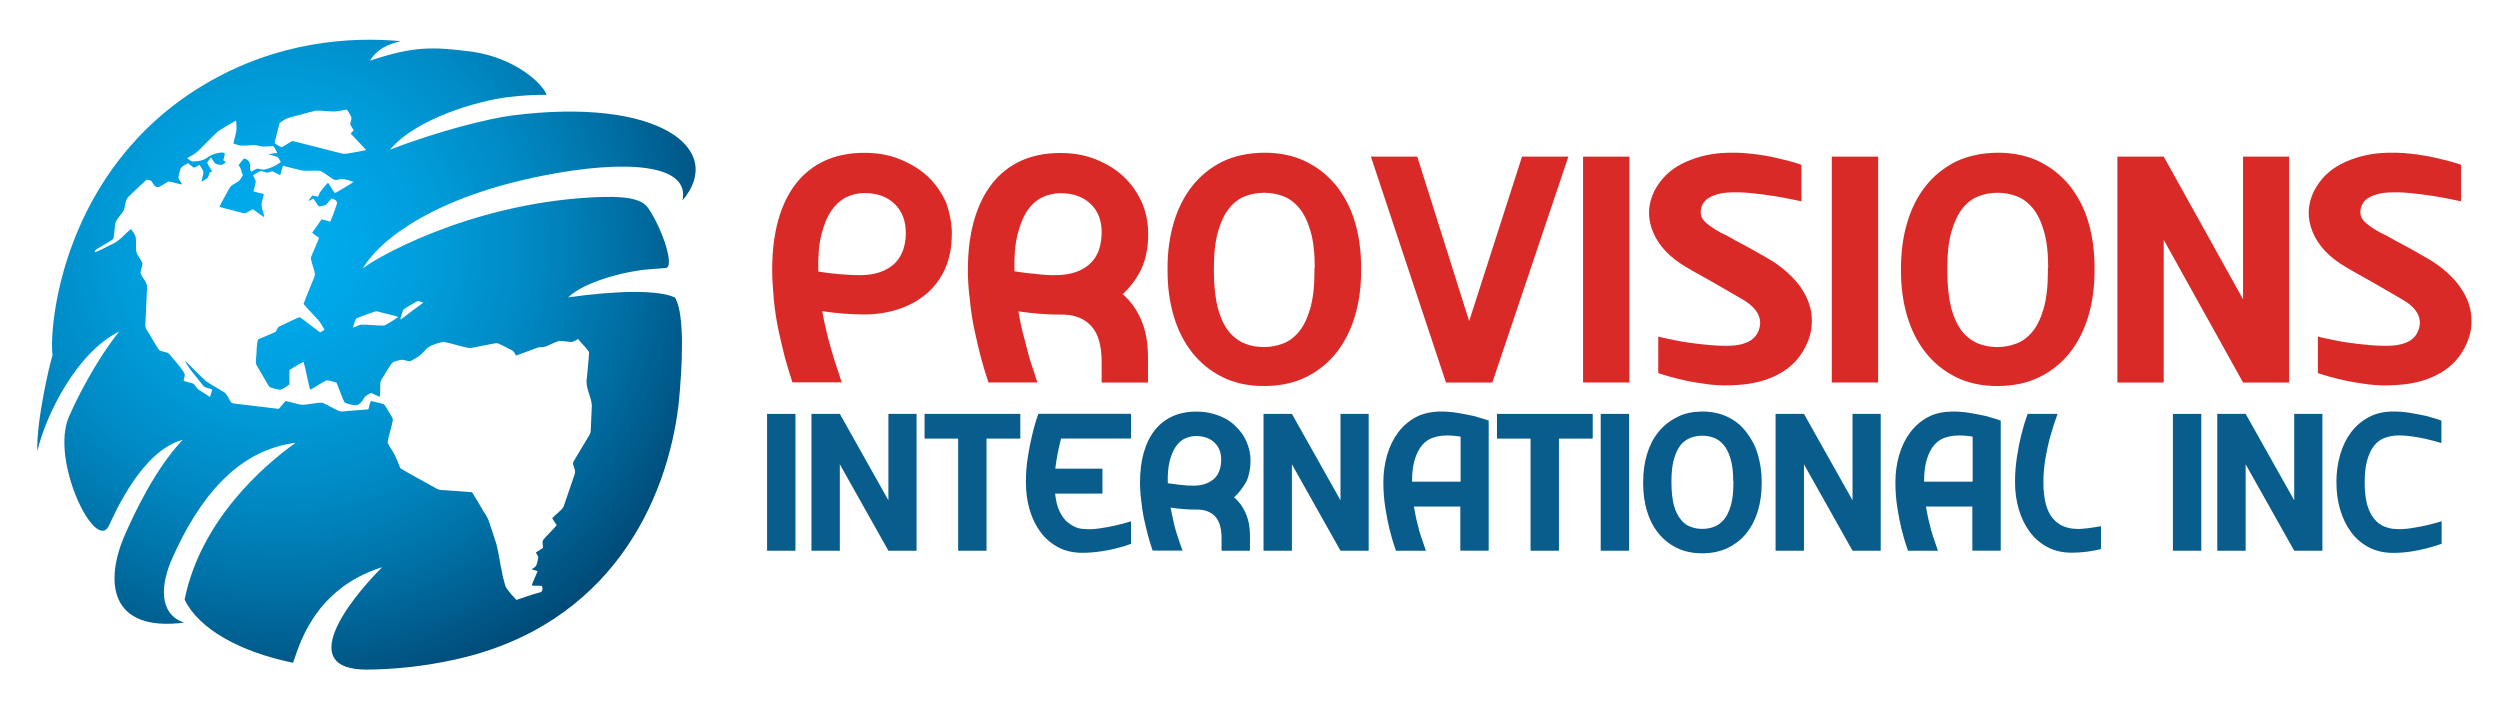 <svg xmlns="http://www.w3.org/2000/svg" xmlns:xlink="http://www.w3.org/1999/xlink" version="1.1" id="Layer_1" x="0px" y="0px" viewBox="0 0 500.333 140.667" enable-background="new 0 0 500.333 140.667" xml:space="preserve"><style>.style0{fill:	#D92A27;}.style1{fill:	#085D8C;}.style2{stop-color:	#00AEEF;}.style3{stop-color:	#00A7E8;}.style4{stop-color:	#009CDA;}.style5{stop-color:	#008BC6;}.style6{stop-color:	#0074AA;}.style7{stop-color:	#005888;}.style8{stop-color:	#004470;}.style9{fill:	url(#SVGID_1_);}</style><g></g><g><g><g><path d="M190.486 46.828c0 2.701-0.469 5.063-1.404 7.088c-0.937 2.025-2.211 3.702-3.822 5 c-1.612 1.329-3.474 2.33-5.585 3.005c-2.113 0.676-4.344 1.012-6.696 1.012c-1.306 0-2.668-0.054-4.083-0.163 c-1.416-0.108-2.864-0.271-4.344-0.49c0.348 2 0.8 3.8 1.2 5.487c0.457 1.7 0.9 3.2 1.3 4.5 c0.479 1.5 1 2.9 1.4 4.246h-9.864c-0.522-1.568-1.023-3.222-1.502-4.965c-0.392-1.524-0.806-3.276-1.241-5.259 c-0.436-1.981-0.762-4.104-0.979-6.369c-0.088-1.001-0.164-1.992-0.229-2.972s-0.098-1.97-0.098-2.972 c0-3.701 0.402-7 1.208-9.897c0.805-2.896 1.992-5.345 3.56-7.349c1.568-2.002 3.495-3.527 5.781-4.573 c2.287-1.045 4.91-1.568 7.872-1.568c2.613 0 5 0.4 7.2 1.307c2.156 0.9 4 2 5.6 3.5 c1.545 1.5 2.7 3.2 3.6 5.161C190.071 42.6 190.5 44.7 190.5 46.828z M181.275 46.8 c0.043-2.482-0.686-4.463-2.188-5.944c-1.502-1.48-3.539-2.221-6.108-2.221c-1.22 0-2.396 0.261-3.527 0.8 c-1.133 0.523-2.134 1.405-3.005 2.646c-0.872 1.241-1.558 2.864-2.058 4.867c-0.501 2.003-0.708 4.464-0.621 7.4 c1.35 0.2 2.7 0.4 4.2 0.522c1.437 0.1 2.8 0.2 4.2 0.196c2.7 0 4.877-0.674 6.533-2.025 C180.316 51.7 181.2 49.6 181.3 46.828z" class="style0"/><path d="M224.65 58.848c1.524 1.3 2.8 3 3.7 5.095c0.936 2.1 1.4 4.6 1.4 7.643v4.965h-9.276 v-4.116c0-3.222-0.665-5.585-1.992-7.087c-1.329-1.502-3.168-2.297-5.52-2.385h-0.719c-1.351 0-2.733-0.054-4.148-0.163 c-1.416-0.108-2.842-0.271-4.279-0.49c0.348 2 0.7 3.8 1.2 5.487c0.435 1.7 0.8 3.2 1.2 4.5 c0.479 1.5 1 2.9 1.4 4.246h-9.799c-0.522-1.568-1.024-3.222-1.502-4.965c-0.392-1.524-0.806-3.276-1.241-5.259 c-0.436-1.981-0.762-4.104-0.98-6.369c-0.261-1.959-0.392-3.941-0.392-5.944c0-3.701 0.413-7 1.241-9.897 c0.827-2.896 2.025-5.345 3.593-7.349c1.568-2.002 3.495-3.527 5.781-4.573c2.286-1.045 4.91-1.568 7.872-1.568 c2.613 0 5 0.4 7.2 1.307c2.156 0.9 4 2 5.6 3.527c1.545 1.5 2.7 3.2 3.6 5.2 c0.827 2 1.2 4 1.2 6.206c0 2.657-0.458 4.987-1.372 6.99C227.459 55.8 226.2 57.5 224.7 58.848z M211.324 55.059c2.7 0 4.877-0.674 6.533-2.025c1.654-1.35 2.525-3.418 2.613-6.206c0.087-2.482-0.621-4.463-2.123-5.944 c-1.502-1.48-3.539-2.221-6.108-2.221c-1.22 0-2.407 0.261-3.56 0.784c-1.155 0.523-2.156 1.405-3.005 2.6 c-0.85 1.241-1.525 2.864-2.025 4.867c-0.501 2.003-0.708 4.464-0.621 7.382c1.307 0.2 2.7 0.4 4.1 0.5 C208.58 55 210 55.1 211.3 55.059z" class="style0"/><path d="M253.001 30.562c3.179 0 6 0.6 8.4 1.796c2.417 1.2 4.4 2.8 6.1 4.9 c1.633 2.1 2.9 4.5 3.7 7.316c0.827 2.8 1.2 5.8 1.2 8.982v0.719c0 3.223-0.414 6.229-1.241 9 c-0.827 2.788-2.058 5.216-3.69 7.284c-1.633 2.069-3.658 3.702-6.075 4.899c-2.417 1.197-5.216 1.796-8.395 1.8 c-3.18 0-5.967-0.599-8.361-1.796c-2.396-1.198-4.41-2.831-6.043-4.899c-1.633-2.068-2.864-4.497-3.69-7.284 c-0.828-2.786-1.241-5.792-1.241-9.015v-0.719c0-3.178 0.413-6.173 1.241-8.982c0.827-2.809 2.058-5.248 3.69-7.316 c1.633-2.068 3.646-3.701 6.043-4.899C247.034 31.2 249.8 30.6 253 30.562z M263.127 53.6 c0-2.961-0.284-5.411-0.85-7.349c-0.566-1.937-1.317-3.472-2.254-4.605c-0.937-1.132-2.015-1.927-3.233-2.384 c-1.22-0.457-2.483-0.686-3.79-0.686s-2.57 0.229-3.789 0.686c-1.22 0.458-2.286 1.252-3.2 2.4 c-0.915 1.133-1.656 2.668-2.222 4.605c-0.566 1.938-0.849 4.388-0.849 7.349v0.719c0 3 0.3 5.4 0.8 7.4 c0.565 2 1.3 3.5 2.2 4.638c0.914 1.1 2 1.9 3.2 2.384c1.219 0.5 2.5 0.7 3.8 0.7 s2.57-0.229 3.79-0.686c1.219-0.458 2.297-1.251 3.233-2.384c0.937-1.132 1.688-2.679 2.254-4.638 c0.565-1.96 0.85-4.42 0.85-7.382V53.556z" class="style0"/><path d="M313.884 31.346l-15.221 45.205h-9.276l-15.024-45.205h9.276l10.387 32.924l10.582-32.924H313.884z" class="style0"/><path d="M316.824 31.346h9.276v45.205h-9.276V31.346z" class="style0"/><path d="M348.57 59.828c-0.436-0.261-1.143-0.675-2.123-1.241c-0.979-0.565-2.036-1.176-3.168-1.829 c-1.133-0.653-2.232-1.274-3.299-1.862c-1.067-0.588-1.884-1.056-2.449-1.405c-3.311-1.916-5.543-4.256-6.696-7.022 c-1.154-2.765-1.078-5.497 0.229-8.198c1.263-2.438 3.104-4.268 5.521-5.487c2.417-1.219 5.062-1.937 7.937-2.156 c2.047-0.13 4.018-0.086 5.9 0.131c1.895 0.2 3.6 0.5 5.1 0.849c1.741 0.4 3.4 0.8 5 1.372v7.316 c-0.392-0.087-1.11-0.239-2.156-0.458c-1.045-0.217-2.265-0.435-3.658-0.653c-1.394-0.217-2.874-0.402-4.441-0.555 c-1.568-0.152-3.07-0.185-4.508-0.098c-1.395 0.088-2.603 0.415-3.625 0.98c-1.024 0.566-1.601 1.416-1.731 2.5 c-0.131 0.9 0.1 1.6 0.7 2.254c0.588 0.6 1.4 1.2 2.4 1.796c0.479 0.3 1.2 0.7 2.3 1.2 c1.022 0.6 2.1 1.2 3.2 1.764c1.132 0.6 2.2 1.2 3.3 1.829c1.066 0.6 1.9 1.1 2.4 1.4 c1.394 0.9 2.7 1.9 3.9 3.136c1.219 1.2 2.2 2.6 2.9 4.018c0.696 1.5 1.1 3 1.1 4.7 c0.065 1.699-0.359 3.462-1.273 5.292c-0.61 1.22-1.372 2.286-2.287 3.201c-0.914 0.915-1.96 1.688-3.136 2.3 c-1.176 0.632-2.439 1.122-3.788 1.47c-1.351 0.348-2.744 0.565-4.182 0.653c-2.09 0.173-4.082 0.141-5.977-0.098 c-1.895-0.24-3.604-0.534-5.128-0.882c-1.743-0.392-3.397-0.849-4.965-1.372v-7.316c0.392 0.1 1.1 0.3 2.2 0.5 c1.046 0.2 2.3 0.5 3.7 0.686c1.394 0.2 2.9 0.4 4.5 0.522s3.104 0.2 4.5 0.1 c1.394-0.087 2.559-0.414 3.495-0.98c0.937-0.565 1.557-1.415 1.862-2.548C352.707 63.5 351.5 61.5 348.6 59.828z" class="style0"/><path d="M366.6 31.346h9.276v45.205H366.6V31.346z" class="style0"/><path d="M399.784 30.562c3.179 0 6 0.6 8.4 1.796c2.417 1.2 4.4 2.8 6.1 4.9 c1.633 2.1 2.9 4.5 3.7 7.316c0.827 2.8 1.2 5.8 1.2 8.982v0.719c0 3.223-0.414 6.229-1.241 9 c-0.827 2.788-2.058 5.216-3.69 7.284c-1.633 2.069-3.658 3.702-6.075 4.899c-2.417 1.197-5.216 1.796-8.395 1.8 c-3.18 0-5.967-0.599-8.361-1.796c-2.396-1.198-4.409-2.831-6.043-4.899c-1.633-2.068-2.864-4.497-3.69-7.284 c-0.828-2.786-1.241-5.792-1.241-9.015v-0.719c0-3.178 0.413-6.173 1.241-8.982c0.826-2.809 2.058-5.248 3.69-7.316 c1.634-2.068 3.647-3.701 6.043-4.899C393.817 31.2 396.6 30.6 399.8 30.562z M409.91 53.6 c0-2.961-0.284-5.411-0.85-7.349c-0.566-1.937-1.317-3.472-2.254-4.605c-0.937-1.132-2.015-1.927-3.233-2.384 c-1.22-0.457-2.482-0.686-3.789-0.686s-2.57 0.229-3.789 0.686c-1.22 0.458-2.286 1.252-3.2 2.4 c-0.915 1.133-1.656 2.668-2.222 4.605c-0.566 1.938-0.849 4.388-0.849 7.349v0.719c0 3 0.3 5.4 0.8 7.4 c0.565 2 1.3 3.5 2.2 4.638c0.914 1.1 2 1.9 3.2 2.384c1.219 0.5 2.5 0.7 3.8 0.7 s2.569-0.229 3.789-0.686c1.219-0.458 2.297-1.251 3.233-2.384c0.937-1.132 1.688-2.679 2.254-4.638 c0.565-1.96 0.85-4.42 0.85-7.382V53.556z" class="style0"/><path d="M458.118 31.346v45.205h-9.21l-15.874-28.547v28.547h-9.276V31.346h9.276l15.874 28.547V31.346H458.118z" class="style0"/><path d="M480.59 59.828c-0.436-0.261-1.143-0.675-2.123-1.241c-0.979-0.565-2.036-1.176-3.168-1.829 c-1.133-0.653-2.232-1.274-3.299-1.862c-1.067-0.588-1.884-1.056-2.449-1.405c-3.311-1.916-5.543-4.256-6.696-7.022 c-1.154-2.765-1.078-5.497 0.229-8.198c1.263-2.438 3.104-4.268 5.521-5.487c2.417-1.219 5.062-1.937 7.937-2.156 c2.047-0.13 4.018-0.086 5.9 0.131c1.895 0.2 3.6 0.5 5.1 0.849c1.741 0.4 3.4 0.8 5 1.372v7.316 c-0.392-0.087-1.11-0.239-2.156-0.458c-1.045-0.217-2.265-0.435-3.658-0.653c-1.394-0.217-2.874-0.402-4.441-0.555 c-1.568-0.152-3.07-0.185-4.508-0.098c-1.395 0.088-2.603 0.415-3.625 0.98c-1.024 0.566-1.601 1.416-1.731 2.5 c-0.131 0.9 0.1 1.6 0.7 2.254c0.588 0.6 1.4 1.2 2.4 1.796c0.479 0.3 1.2 0.7 2.3 1.2 c1.022 0.6 2.1 1.2 3.2 1.764c1.132 0.6 2.2 1.2 3.3 1.829c1.066 0.6 1.9 1.1 2.4 1.4 c1.394 0.9 2.7 1.9 3.9 3.136c1.219 1.2 2.2 2.6 2.9 4.018c0.696 1.5 1.1 3 1.1 4.7 c0.065 1.699-0.359 3.462-1.273 5.292c-0.61 1.22-1.372 2.286-2.287 3.201c-0.914 0.915-1.96 1.688-3.136 2.3 c-1.176 0.632-2.439 1.122-3.788 1.47c-1.351 0.348-2.744 0.565-4.182 0.653c-2.09 0.173-4.082 0.141-5.977-0.098 c-1.895-0.24-3.604-0.534-5.128-0.882c-1.743-0.392-3.397-0.849-4.965-1.372v-7.316c0.392 0.1 1.1 0.3 2.2 0.5 c1.046 0.2 2.3 0.5 3.7 0.686c1.394 0.2 2.9 0.4 4.5 0.522s3.104 0.2 4.5 0.1 c1.394-0.087 2.559-0.414 3.495-0.98c0.937-0.565 1.557-1.415 1.862-2.548C484.728 63.5 483.6 61.5 480.6 59.828z" class="style0"/></g><g><g><path d="M153.518 82.834h5.68v27.384h-5.68V82.834z" class="style1"/><path d="M183.438 82.834v27.384h-5.64l-9.72-17.293v17.293h-5.68V82.834h5.68l9.72 17.293V82.834H183.438z" class="style1"/><path d="M204.197 82.834v4.946h-6.76v22.438h-5.68V87.78h-6.72v-4.946H204.197z" class="style1"/><path d="M212.357 87.78c-0.24 0.897-0.46 1.854-0.66 2.869c-0.2 1.016-0.367 2.064-0.5 3.146h9.44v4.985h-9.48 c0.16 1.3 0.4 2.5 0.8 3.344c0.386 0.9 0.9 1.6 1.4 2.138c0.546 0.5 1.2 0.9 1.8 1.2 c0.666 0.3 1.3 0.4 2 0.416c0.986 0.1 2 0 3.1-0.158c1.08-0.159 2.073-0.343 2.98-0.555 c1.066-0.237 2.106-0.515 3.12-0.831v4.512c-0.934 0.343-1.934 0.646-3 0.91c-0.907 0.237-1.947 0.448-3.12 0.6 c-1.174 0.185-2.387 0.277-3.64 0.277c-1.814 0-3.42-0.37-4.82-1.108c-1.4-0.738-2.58-1.754-3.54-3.047 c-0.96-1.292-1.687-2.79-2.18-4.491c-0.494-1.702-0.74-3.528-0.74-5.48c0-1.715 0.126-3.384 0.38-5.006 c0.253-1.623 0.54-3.08 0.86-4.373c0.346-1.504 0.76-2.929 1.24-4.273v-0.04h18.56v4.946H212.357z" class="style1"/><path d="M246.956 99.494c0.933 0.8 1.7 1.8 2.3 3.086c0.573 1.3 0.9 2.8 0.9 4.63v3.008h-5.68v-2.493 c0-1.952-0.407-3.383-1.22-4.293c-0.813-0.91-1.94-1.392-3.38-1.444h-0.44c-0.827 0-1.674-0.033-2.54-0.1 c-0.867-0.065-1.74-0.164-2.62-0.297c0.213 1.2 0.5 2.3 0.7 3.324c0.266 1 0.5 1.9 0.8 2.7 c0.293 0.9 0.6 1.8 0.9 2.572h-6c-0.32-0.95-0.627-1.952-0.92-3.008c-0.24-0.923-0.494-1.984-0.76-3.186 c-0.267-1.2-0.467-2.485-0.6-3.857c-0.16-1.188-0.24-2.388-0.24-3.602c0-2.242 0.253-4.24 0.76-5.995 c0.506-1.754 1.24-3.238 2.2-4.452c0.96-1.213 2.14-2.137 3.54-2.77c1.4-0.633 3.006-0.95 4.82-0.95 c1.6 0 3.1 0.3 4.4 0.792c1.32 0.5 2.5 1.2 3.4 2.137c0.946 0.9 1.7 1.9 2.2 3.1 c0.506 1.2 0.8 2.4 0.8 3.76c0 1.609-0.28 3.021-0.84 4.234C248.676 97.7 247.9 98.7 247 99.494z M238.796 97.2 c1.653 0 2.986-0.408 4-1.227c1.013-0.817 1.546-2.07 1.6-3.759c0.053-1.504-0.38-2.704-1.3-3.602 c-0.92-0.896-2.167-1.345-3.74-1.345c-0.747 0-1.474 0.158-2.18 0.475s-1.32 0.851-1.84 1.603s-0.934 1.735-1.24 2.9 c-0.307 1.214-0.434 2.704-0.38 4.472c0.8 0.1 1.6 0.2 2.5 0.316S237.97 97.2 238.8 97.198z" class="style1"/><path d="M273.915 82.834v27.384h-5.64l-9.72-17.293v17.293h-5.68V82.834h5.68l9.72 17.293V82.834H273.915z" class="style1"/><path d="M288.236 82.359c1.253 0 2.5 0.1 3.6 0.297c1.173 0.2 2.2 0.4 3.1 0.6 c1.066 0.3 2.1 0.6 3 0.91v26.038h-5.68v-8.824h-9.28c0.213 1.2 0.4 2.3 0.7 3.4 c0.253 1.1 0.5 2 0.8 2.83c0.293 0.9 0.6 1.8 0.9 2.611h-6c-0.479-1.346-0.906-2.77-1.279-4.273 c-0.32-1.293-0.607-2.757-0.86-4.393s-0.38-3.311-0.38-5.025c0-1.926 0.254-3.753 0.76-5.481c0.506-1.728 1.24-3.23 2.2-4.511 c0.96-1.279 2.14-2.295 3.54-3.047S286.421 82.4 288.2 82.359z M292.316 87.384c-1.254-0.211-2.428-0.277-3.521-0.197 c-0.773 0.053-1.534 0.224-2.28 0.514c-0.746 0.291-1.406 0.785-1.979 1.484s-1.04 1.636-1.399 2.8 c-0.361 1.174-0.541 2.645-0.541 4.412h9.721V87.384z" class="style1"/><path d="M318.755 82.834v4.946h-6.76v22.438h-5.681V87.78h-6.72v-4.946H318.755z" class="style1"/><path d="M320.354 82.834h5.681v27.384h-5.681V82.834z" class="style1"/><path d="M340.673 82.359c1.946 0 3.7 0.4 5.1 1.088c1.48 0.7 2.7 1.7 3.7 3 c1 1.3 1.8 2.7 2.3 4.433c0.506 1.7 0.8 3.5 0.8 5.44v0.436c0 1.953-0.254 3.773-0.76 5.5 c-0.507 1.688-1.26 3.16-2.26 4.412c-1 1.254-2.24 2.243-3.721 2.968c-1.479 0.726-3.193 1.089-5.14 1.1 c-1.947 0-3.654-0.363-5.12-1.089c-1.467-0.725-2.7-1.714-3.7-2.968c-1-1.252-1.754-2.724-2.26-4.412 c-0.507-1.688-0.76-3.508-0.76-5.461v-0.436c0-1.925 0.253-3.739 0.76-5.44c0.506-1.702 1.26-3.179 2.26-4.433 c1-1.252 2.233-2.241 3.7-2.968C337.019 82.7 338.7 82.4 340.7 82.359z M346.873 96.3 c0-1.793-0.174-3.277-0.521-4.451s-0.807-2.104-1.38-2.79c-0.573-0.686-1.233-1.167-1.979-1.444 c-0.747-0.277-1.521-0.415-2.32-0.415s-1.574 0.138-2.32 0.415c-0.747 0.277-1.399 0.759-1.96 1.4 c-0.56 0.687-1.014 1.616-1.359 2.79c-0.348 1.174-0.521 2.658-0.521 4.451v0.436c0 1.8 0.2 3.3 0.5 4.5 c0.346 1.2 0.8 2.1 1.4 2.81c0.561 0.7 1.2 1.2 2 1.444c0.746 0.3 1.5 0.4 2.3 0.4 s1.573-0.139 2.32-0.416c0.746-0.276 1.406-0.758 1.979-1.444c0.573-0.686 1.033-1.622 1.38-2.81s0.521-2.677 0.521-4.472 V96.288z" class="style1"/><path d="M376.393 82.834v27.384h-5.64l-9.72-17.293v17.293h-5.681V82.834h5.681l9.72 17.293V82.834H376.393z" class="style1"/><path d="M390.712 82.359c1.253 0 2.5 0.1 3.6 0.297c1.173 0.2 2.2 0.4 3.1 0.6 c1.066 0.3 2.1 0.6 3 0.91v26.038h-5.68v-8.824h-9.28c0.214 1.2 0.4 2.3 0.7 3.4 c0.253 1.1 0.5 2 0.8 2.83c0.293 0.9 0.6 1.8 0.9 2.611h-6c-0.479-1.346-0.907-2.77-1.28-4.273 c-0.319-1.293-0.606-2.757-0.859-4.393c-0.254-1.636-0.38-3.311-0.38-5.025c0-1.926 0.253-3.753 0.76-5.481 c0.506-1.728 1.24-3.23 2.2-4.511c0.96-1.279 2.14-2.295 3.54-3.047C387.292 82.7 388.9 82.4 390.7 82.359z M394.792 87.384c-1.254-0.211-2.427-0.277-3.52-0.197c-0.774 0.053-1.534 0.224-2.28 0.5 c-0.747 0.291-1.407 0.785-1.98 1.484s-1.04 1.636-1.399 2.81c-0.36 1.174-0.54 2.645-0.54 4.412h9.72V87.384z" class="style1"/><path d="M405.792 82.834h6c-0.533 1.425-1.014 2.902-1.439 4.433c-0.374 1.319-0.7 2.789-0.98 4.4 c-0.28 1.622-0.42 3.238-0.42 4.848c0 1.8 0.2 3.3 0.5 4.451c0.346 1.2 0.8 2.1 1.4 2.8 c0.586 0.7 1.3 1.2 2 1.523c0.746 0.3 1.5 0.5 2.3 0.534c0.853 0.1 1.7 0 2.66-0.1 c0.92-0.118 1.806-0.257 2.66-0.415v4.59c-0.854 0.212-1.78 0.383-2.78 0.515s-2.034 0.198-3.101 0.2 c-1.813 0-3.42-0.37-4.819-1.108c-1.4-0.738-2.58-1.754-3.54-3.047c-0.96-1.292-1.694-2.79-2.2-4.491 c-0.507-1.702-0.76-3.528-0.76-5.48c0-1.715 0.126-3.39 0.38-5.026c0.253-1.635 0.54-3.1 0.86-4.393 C404.886 85.6 405.3 84.2 405.8 82.834z" class="style1"/><path d="M434.871 82.834h5.681v27.384h-5.681V82.834z" class="style1"/><path d="M464.79 82.834v27.384h-5.64l-9.72-17.293v17.293h-5.681V82.834h5.681l9.72 17.293V82.834H464.79z" class="style1"/><path d="M467.59 96.526c0-1.926 0.246-3.753 0.74-5.481c0.493-1.728 1.22-3.23 2.18-4.511 c0.96-1.279 2.146-2.295 3.56-3.047s3.026-1.128 4.84-1.128c1.254 0 2.5 0.1 3.6 0.297c1.16 0.2 2.2 0.4 3.1 0.6 c1.066 0.3 2.1 0.6 3 0.91v4.511c-1.014-0.316-2.054-0.593-3.12-0.831c-0.907-0.21-1.894-0.389-2.96-0.534 c-1.067-0.145-2.107-0.19-3.12-0.138c-0.773 0.053-1.534 0.224-2.28 0.514c-0.747 0.291-1.406 0.792-1.979 1.5 c-0.574 0.713-1.034 1.662-1.38 2.85c-0.348 1.187-0.521 2.678-0.521 4.472s0.173 3.3 0.5 4.5 c0.346 1.2 0.8 2.1 1.4 2.83c0.573 0.7 1.2 1.2 2 1.523c0.746 0.3 1.5 0.5 2.3 0.5 c1.013 0.1 2.1 0 3.12-0.158c1.066-0.159 2.053-0.343 2.96-0.555c1.066-0.237 2.106-0.515 3.12-0.831v4.512 c-0.934 0.343-1.934 0.646-3 0.91c-0.907 0.237-1.94 0.448-3.101 0.633s-2.366 0.277-3.62 0.277c-1.813 0-3.427-0.37-4.84-1.108 s-2.6-1.754-3.56-3.047c-0.96-1.292-1.687-2.79-2.18-4.491C467.836 100.3 467.6 98.5 467.6 96.526z" class="style1"/></g></g></g><radialGradient id="SVGID_1_" cx="55.8" cy="49.2" r="96.3" gradientUnits="userSpaceOnUse"><stop offset="0" class="style2"/><stop offset="0.156" class="style3"/><stop offset="0.327" class="style4"/><stop offset="0.506" class="style5"/><stop offset="0.69" class="style6"/><stop offset="0.875" class="style7"/><stop offset="1" class="style8"/></radialGradient><path d="M108.482 35.189c16.607-3.322 29.703-2.426 28.1 4.938c8.763-10.303-4.727-20.778-34.109-17.013 c-4.604 0.588-14.807 3.104-24.429 6.853c5.17-6.246 17.678-9.824 23.73-10.546c2.725-0.323 5.274-0.474 7.635-0.437 c-0.936-2.441-6.408-7.343-14.766-8.617c-8.305-1.088-11.925-1.086-20.611 1.775c1.405-2.248 3.398-3.244 6.171-3.906 c-9.769-0.899-24.638-0.107-39.473 8.781c-28.292 16.94-30.956 48.32-30.217 54.072c-0.557 1.639-3.27 13.328-3.042 19.2 c1.758-7.449 7.954-19.775 16.382-23.939c-4.877 6.105-8.589 13.685-10.063 17.074c-3.781 8.7 5.3 27.3 8 21.8 c1.234-2.615 6.677-15.086 14.784-17.199c-5.588 5.818-9.883 15.178-11.523 18.887c-4.201 9.498-3.151 19.6 11.8 17.7 c-5.217-1.793-4.681-7.721-2.357-12.932c5.234-11.734 12.809-21.564 24.664-23.062c-6.516 4.645-19.044 15.602-22.209 31.4 c2.827 5.8 10.9 10.4 21.7 12.625c0.919-2.193 3.566-14.67 17.84-19.133c-7.12 7.117-17.106 20.496-3.124 20.5 c5.654-0.031 11.622-0.672 17.678-2.004c31.275-6.867 42.536-31.978 44.773-51.131c0.737-7.307 1.293-18.053-0.723-21.32 c-3.193-1.553-11.474-1.449-21.39-0.039c3.108-3.049 11.332-5.305 16.605-5.654c0.975-0.08 1.947-0.16 2.912-0.225 c1.843-0.123-0.503-7.562-3.477-11.967c-1.423-2.109-5.22-2.484-11.12-2.177c-25.546 1.327-44.826 12.958-46.046 14.3 C76.325 47.4 87.8 39.3 108.5 35.189z M86.253 69.194c0.811-0.354 1.668-0.639 2.531-0.773 c1.677 0.3 3.3 0.9 5 1.209c0.316 0.1 0.623-0.025 0.955-0.082c1.314-0.26 2.628-0.496 3.937-0.759 c0.382-0.081 0.81-0.199 1.2 0.024c0.826 0.4 1.7 0.8 2.5 1.256c0.45 0.2 0.7 0.7 0.9 1.1 c1.454-0.518 2.89-1.084 4.355-1.608c0.407-0.159 0.851-0.012 1.281-0.122c1.005-0.328 1.949-0.9 2.971-1.203 c0.877-0.037 1.7 0.2 2.6 0.202c0.431-0.114 0.812-0.386 1.21-0.583c0.724 0.9 1.6 1.7 2.2 2.6 c-0.073 1.75-0.317 3.488-0.448 5.236c-0.358 1.9 0.9 3.6 1 5.484c-0.058 1.627-0.158 3.246-0.216 4.9 c0.027 0.447-0.174 0.848-0.399 1.201c-0.967 1.574-1.872 3.162-2.833 4.729c-0.133 0.236-0.288 0.455-0.33 0.7 c0.074 0.8 0.7 1.5 0.3 2.328c-0.748 2.127-1.435 4.279-2.187 6.402c-0.592 0.914-1.586 1.477-2.265 2.3 c0.296 0.5 0.6 0.9 0.9 1.379c-0.815 0.951-1.723 1.805-2.543 2.748c-0.511 0.459-0.168 1.201-0.216 1.8 c-0.464 0.303-0.951 0.598-1.423 0.92c0.159 0.3 0.4 0.6 0.5 0.951c-0.074 0.586-0.228 1.174-0.434 1.7 c-0.242 0.301-0.604 0.477-0.908 0.721c0.417 0.1 0.8 0.2 1.2 0.361c-0.353 0.904-0.797 1.764-1.15 2.7 c0.03 0 0.1 0.1 0.1 0.178c0.637 0.1 1.273-0.027 1.9 0.08c0.232 0.4 0.2 1.268-0.458 1.3 c-1.573 0.418-3.114 0.986-4.648 1.494c-0.753-0.871-1.604-1.676-2.154-2.684c-0.889-2.76-1.147-5.662-1.823-8.465 c-0.47-1.5-1.001-2.996-1.481-4.484c-0.248-0.826-0.767-1.506-1.199-2.248c-0.733-1.232-1.44-2.473-2.209-3.664 c-1.618-0.16-3.25-0.248-4.873-0.373c-0.817-0.082-1.694 0.02-2.402-0.457c-2.356-1.367-4.796-2.568-7.094-4.002 c-0.296-0.818-0.646-1.627-1.002-2.436c-0.436-0.939-1.123-1.736-1.527-2.689c0.224-1.564 0.822-3.055 1.07-4.623 c-0.281-0.75-0.802-1.387-1.18-2.107c-0.264-0.389-0.44-0.938-0.958-1.02c-0.743-0.199-1.487-0.418-2.235-0.561 c-0.347 0.447-0.352 1.117-0.536 1.658c-1.47 0.168-2.961 0.221-4.437 0.367c-0.461 0.033-0.945 0.156-1.412 0 c-1.164-0.506-2.228-1.201-3.405-1.686c-1.348-0.01-2.708 0.406-4.075 0.426c-1.104-0.15-2.156-0.576-3.269-0.754 c-0.43 0.529-0.89 1.062-1.342 1.568c-2.896-0.336-5.798-0.715-8.678-1.039c-0.252-0.033-0.513-0.061-0.731-0.158 c-0.671-0.711-0.846-1.807-1.763-2.277c-1.144-0.726-2.36-1.347-3.469-2.124c-1.433-1.332-2.772-2.748-4.177-4.109 c0.854 1.8 2.3 3.2 3.5 4.836c0.425 0.7 1.3 0.7 2 0.986c-0.133 0.5-0.259 0.998-0.459 1.5 c-0.763-0.49-1.542-0.959-2.281-1.475c-0.422-0.302-0.61-0.802-0.979-1.148c-0.631-0.28-1.361-0.342-2.019-0.617 c0.094-0.4 0.236-0.812 0.245-1.247c-0.372-0.909-1.062-1.647-1.673-2.401c-0.533-0.587-0.975-1.234-1.528-1.793 c-0.553-0.434-1.404-0.285-1.945-0.729c-0.747-1.041-1.322-2.177-1.993-3.251c-0.334-0.57-0.834-1.111-0.754-1.82 c0.121-2.464 0.215-4.912 0.341-7.371c0.104-1.167-1.004-1.926-1.315-2.949c0.043-0.676 0.386-1.281 0.393-1.944 c-0.292-0.801-0.936-1.433-1.223-2.249c-0.156-0.965 0.023-1.969-0.115-2.936c-0.169-0.637-0.585-1.15-0.944-1.688 c-1.312 1.025-2.304 2.449-3.879 3.077c-1.146 0.506-2.204 1.235-3.408 1.587c0.072-0.199 0.11-0.455 0.312-0.564 c1.112-0.728 2.296-1.309 3.383-2.057c0.364-1.126 0.194-2.364 0.541-3.501c0.378-0.724 0.97-1.318 1.417-1.993 c0.621-0.971 0.305-2.354 1.249-3.131c1.182-1.104 2.301-2.23 3.498-3.301c0.369 0.1 0.9 0.1 1.1 0.5 c0.307 0.5 0.6 1.1 1.3 0.991c0.732-0.264 1.302-0.852 2.032-1.112c0.945 0.1 1.8 0.5 2.7 0.6 c-0.256-0.451-0.608-0.865-0.753-1.37c0.076-0.673 0.234-1.345 0.504-1.96c0.37-0.449 0.942-0.651 1.434-0.934 c0.365 0.3 0.7 0.6 1.1 0.881c0.436-0.031 0.778-0.372 1.16-0.557c0.293 0.4 0.6 0.9 0.8 1.4 c-0.026 0.691-0.312 1.32-0.405 1.997c0.431-0.267 0.919-0.496 1.302-0.853c0.159-0.32 0.241-0.669 0.345-1.009 c0.173-0.075 0.332-0.142 0.505-0.214c-0.367-0.586-0.72-1.15-1.019-1.762c0.254-0.355 0.499-0.712 0.775-1.045 c0.263 0.4 0.5 0.8 0.8 1.187c0.367 0.2 0.8 0.3 1.3 0.327c0.327-0.121 0.604-0.35 0.905-0.532 c-0.191-0.134-0.36-0.271-0.537-0.396c0.105-0.409 0.228-0.803 0.292-1.214c0.078-0.266-0.244-0.319-0.434-0.347 c-1.1 0.025-2.201 0.378-3.097 1.044c-0.848 0.641-1.968 0.715-2.993 0.758c-0.384-0.141-0.66-0.43-0.981-0.676 c0.784-0.479 1.644-0.873 2.293-1.551c1.135-1.159 2.301-2.268 3.457-3.434c0.512-0.552 1.227-0.892 1.875-1.29 c0.714-0.404 1.403-0.871 2.136-1.249c0.043 0.4 0.1 0.9 0.1 1.312c0.067 1.127-0.45 2.178-0.628 3.3 c0.379 0.1 0.7 0.2 1.1 0.337c0.969 0.2 1.971-0.018 2.954-0.035c0.698-0.035 1.3 0.3 2 0.3 c0.649-0.029 1.298-0.08 1.937-0.095c0.328 0.4 0.6 0.9 0.8 1.343c-0.598 0.094-1.194 0.163-1.793 0.3 c0.593 0.2 1.2 0.3 1.8 0.521c0.326 0.3 0.5 0.7 0.7 1.03c-0.985 0.73-2.118 1.267-3.298 1.5 c-0.491 0.074-0.963-0.189-1.45-0.176c-0.422 0.152-0.789 0.414-1.184 0.609c-0.309-0.41-0.256-0.907-0.208-1.385 c-0.062-0.654-0.611-1.227-1.285-1.242c-0.372 0.449-0.725 0.886-1.064 1.356c0.612 0.5 0.5 1.3 0.9 1.9 c-0.223 0.401-0.417 0.824-0.737 1.164c-0.488 0.438-1.168 0.635-1.648 1.089c-0.296 0.314-0.496 0.712-0.694 1.1 c-0.53 1.014-1.127 1.983-1.62 3.032c1.192 0.4 2.4 0.6 3.6 0.975c0.507 0.1 1 0.3 1.6 0.3 c0.512-0.207 0.979-0.537 1.474-0.802c0.768 0.6 1.5 1.1 2.3 1.626c-0.13-0.838-0.483-1.643-0.553-2.501 c0.057-0.729 0.339-1.423 0.473-2.157c-0.709-0.164-1.406-0.284-2.088-0.56c0.136-0.563 0.31-1.108 0.429-1.681 c0.14-0.549-0.341-1.01-0.505-1.487c0.491-0.314 0.952-0.693 1.514-0.851c0.487 0 0.9 0.3 1.4 0.3 c0.314-0.044 0.625-0.179 0.924-0.283c0.542 0.3 1.1 0.5 1.6 0.79c0.189-0.627 0.35-1.273 0.542-1.885 c1.178 0.3 2.3 0.6 3.5 0.876c1.278 0.3 2.6 0 3.9 0.157c1.076 0.4 1.9 1.3 2.9 1.8 c0.581 0.1 1.149-0.24 1.727-0.16c0.708 0.1 1.4 0.3 2.1 0.568c-0.995 0.709-2.078 1.274-3.106 1.9 c-0.225 0.093-0.445 0.365-0.708 0.258c-0.492-0.636-0.799-1.387-1.311-1.999c-0.746 0.877-1.63 1.701-1.99 2.8 c-0.392-0.104-0.779-0.162-1.169-0.241c-0.254 0.37-0.512 0.744-0.771 1.13c0.35-0.161 0.692-0.338 1.026-0.51 c0.347 0.5 0.7 1.1 1.1 1.572c0.479-0.083 1.012-0.104 1.45-0.367c0.386-0.375 0.698-0.806 1.038-1.219 c0.543 0.1 1.3 0.4 1.1 1.115c-0.4 1.171-0.794 2.361-1.316 3.506c-0.586-0.181-1.157-0.324-1.749-0.448 c-0.636 0.884-1.222 1.808-1.882 2.668c0.471 0.4 0.9 0.7 1.4 1.022c-0.463 1.172-0.989 2.311-1.479 3.5 c-0.088 0.234-0.216 0.473-0.161 0.715c0.191 1.1 0.7 2.1 0.8 3.131c-0.094 0.615-0.423 1.145-0.617 1.7 c-0.543 1.391-1.149 2.768-1.661 4.181c0.923 1.1 1.9 2.1 2.9 3.175c0.532 0.6 0.9 1.3 1.3 2 c-0.292 0.17-0.581 0.34-0.871 0.537c-1.39-0.986-2.7-2.121-4.111-3.081c-1.379 0.567-2.721 1.257-4.08 1.9 c-0.539 0.186-0.398 0.986-0.951 1.164c-1.073 0.492-2.191 0.916-3.284 1.4c-0.355 1.149-0.256 2.373-0.377 3.5 c-0.023 0.632-0.228 1.3 0.2 1.89c0.704 1.2 1.4 2.4 2.1 3.581c0.19 0.3 0.3 0.6 0.7 0.7 c0.628 0.2 1.3 0.4 1.9 0.41c0.635-0.256 1.188-0.663 1.75-1.06c0.011-0.96-0.043-1.916-0.001-2.872 c0.929-0.575 1.852-1.175 2.835-1.667c0.494 1.8 0.8 3.7 1.3 5.595c1.127-0.537 2.142-1.324 3.273-1.867 c0.672-0.031 1.3 0.3 2 0.433c0.569 1.3 1 2.7 1.6 3.965c0.727 0.4 1.6 0.5 2.3 0.6 c0.701-0.113 1.22-0.725 1.542-1.328c0.304-0.611 0.955-0.869 1.516-1.166c0.576 0.3 1.1 0.5 1.7 0.8 c0.165-0.906 0.057-1.804 0.111-2.711c0.014-0.466 0.315-0.856 0.55-1.252c0.546-0.845 1.027-1.727 1.587-2.542 c0.434-0.633 1.265-0.749 1.957-0.895c0.654-0.134 1.3 0.3 1.9 0.25c0.556-0.23 1.046-0.565 1.556-0.879 C84.696 70.8 85.2 69.6 86.3 69.194z M80.285 63.271c0.147-0.44 0.256-0.891 0.447-1.312 c0.754-0.571 1.624-0.978 2.401-1.479c0.499-0.422 1.111-0.065 1.6 0.082c-1.515 1.135-3.042 2.215-4.549 3.4 C80.102 63.7 80.2 63.5 80.3 63.271z M74.226 62.644c0.495-0.16 0.999-0.479 1.512-0.267 c1.317 0.4 2.7 0.6 4 1.063c-0.919 0.622-1.854 1.212-2.85 1.715c-1.514 0.011-3.013-0.186-4.522-0.188 c-0.625 0.05-1.139 0.444-1.733 0.597c0.179-0.619 0.341-1.266 0.677-1.826C72.233 63.3 73.2 63 74.2 62.644z M70.096 30.635c-0.538 0.075-1.106 0.237-1.656 0.096c-3.211-0.84-6.417-1.634-9.625-2.454c-0.15-0.057-0.293-0.045-0.437 0 c-0.698 0.375-1.322 0.857-2.027 1.186c-0.458-0.225-0.906-0.443-1.314-0.734c-0.128-0.211 0.014-0.439 0.042-0.654 c0.312-1.152 0.551-2.305 0.875-3.441c0.653-0.564 1.438-0.996 2.284-1.188c1.667-0.4 3.303-0.919 4.968-1.303 c1.275-0.054 2.5 0.2 3.8 0.17c0.815-0.075 1.623-0.271 2.442-0.373c0.329 0.5 0.7 1.1 0.9 1.6 c-0.014 0.466-0.218 0.901-0.256 1.341c0.168 0.4 0.5 0.8 0.7 1.246c-0.219 0.185-0.423 0.383-0.611 0.6 c1.039 1.1 2.1 2.2 3.1 3.297C72.25 30.3 71.2 30.4 70.1 30.635z" class="style9"/></g><g></g><g></g><g></g><g></g><g></g><g></g></svg>